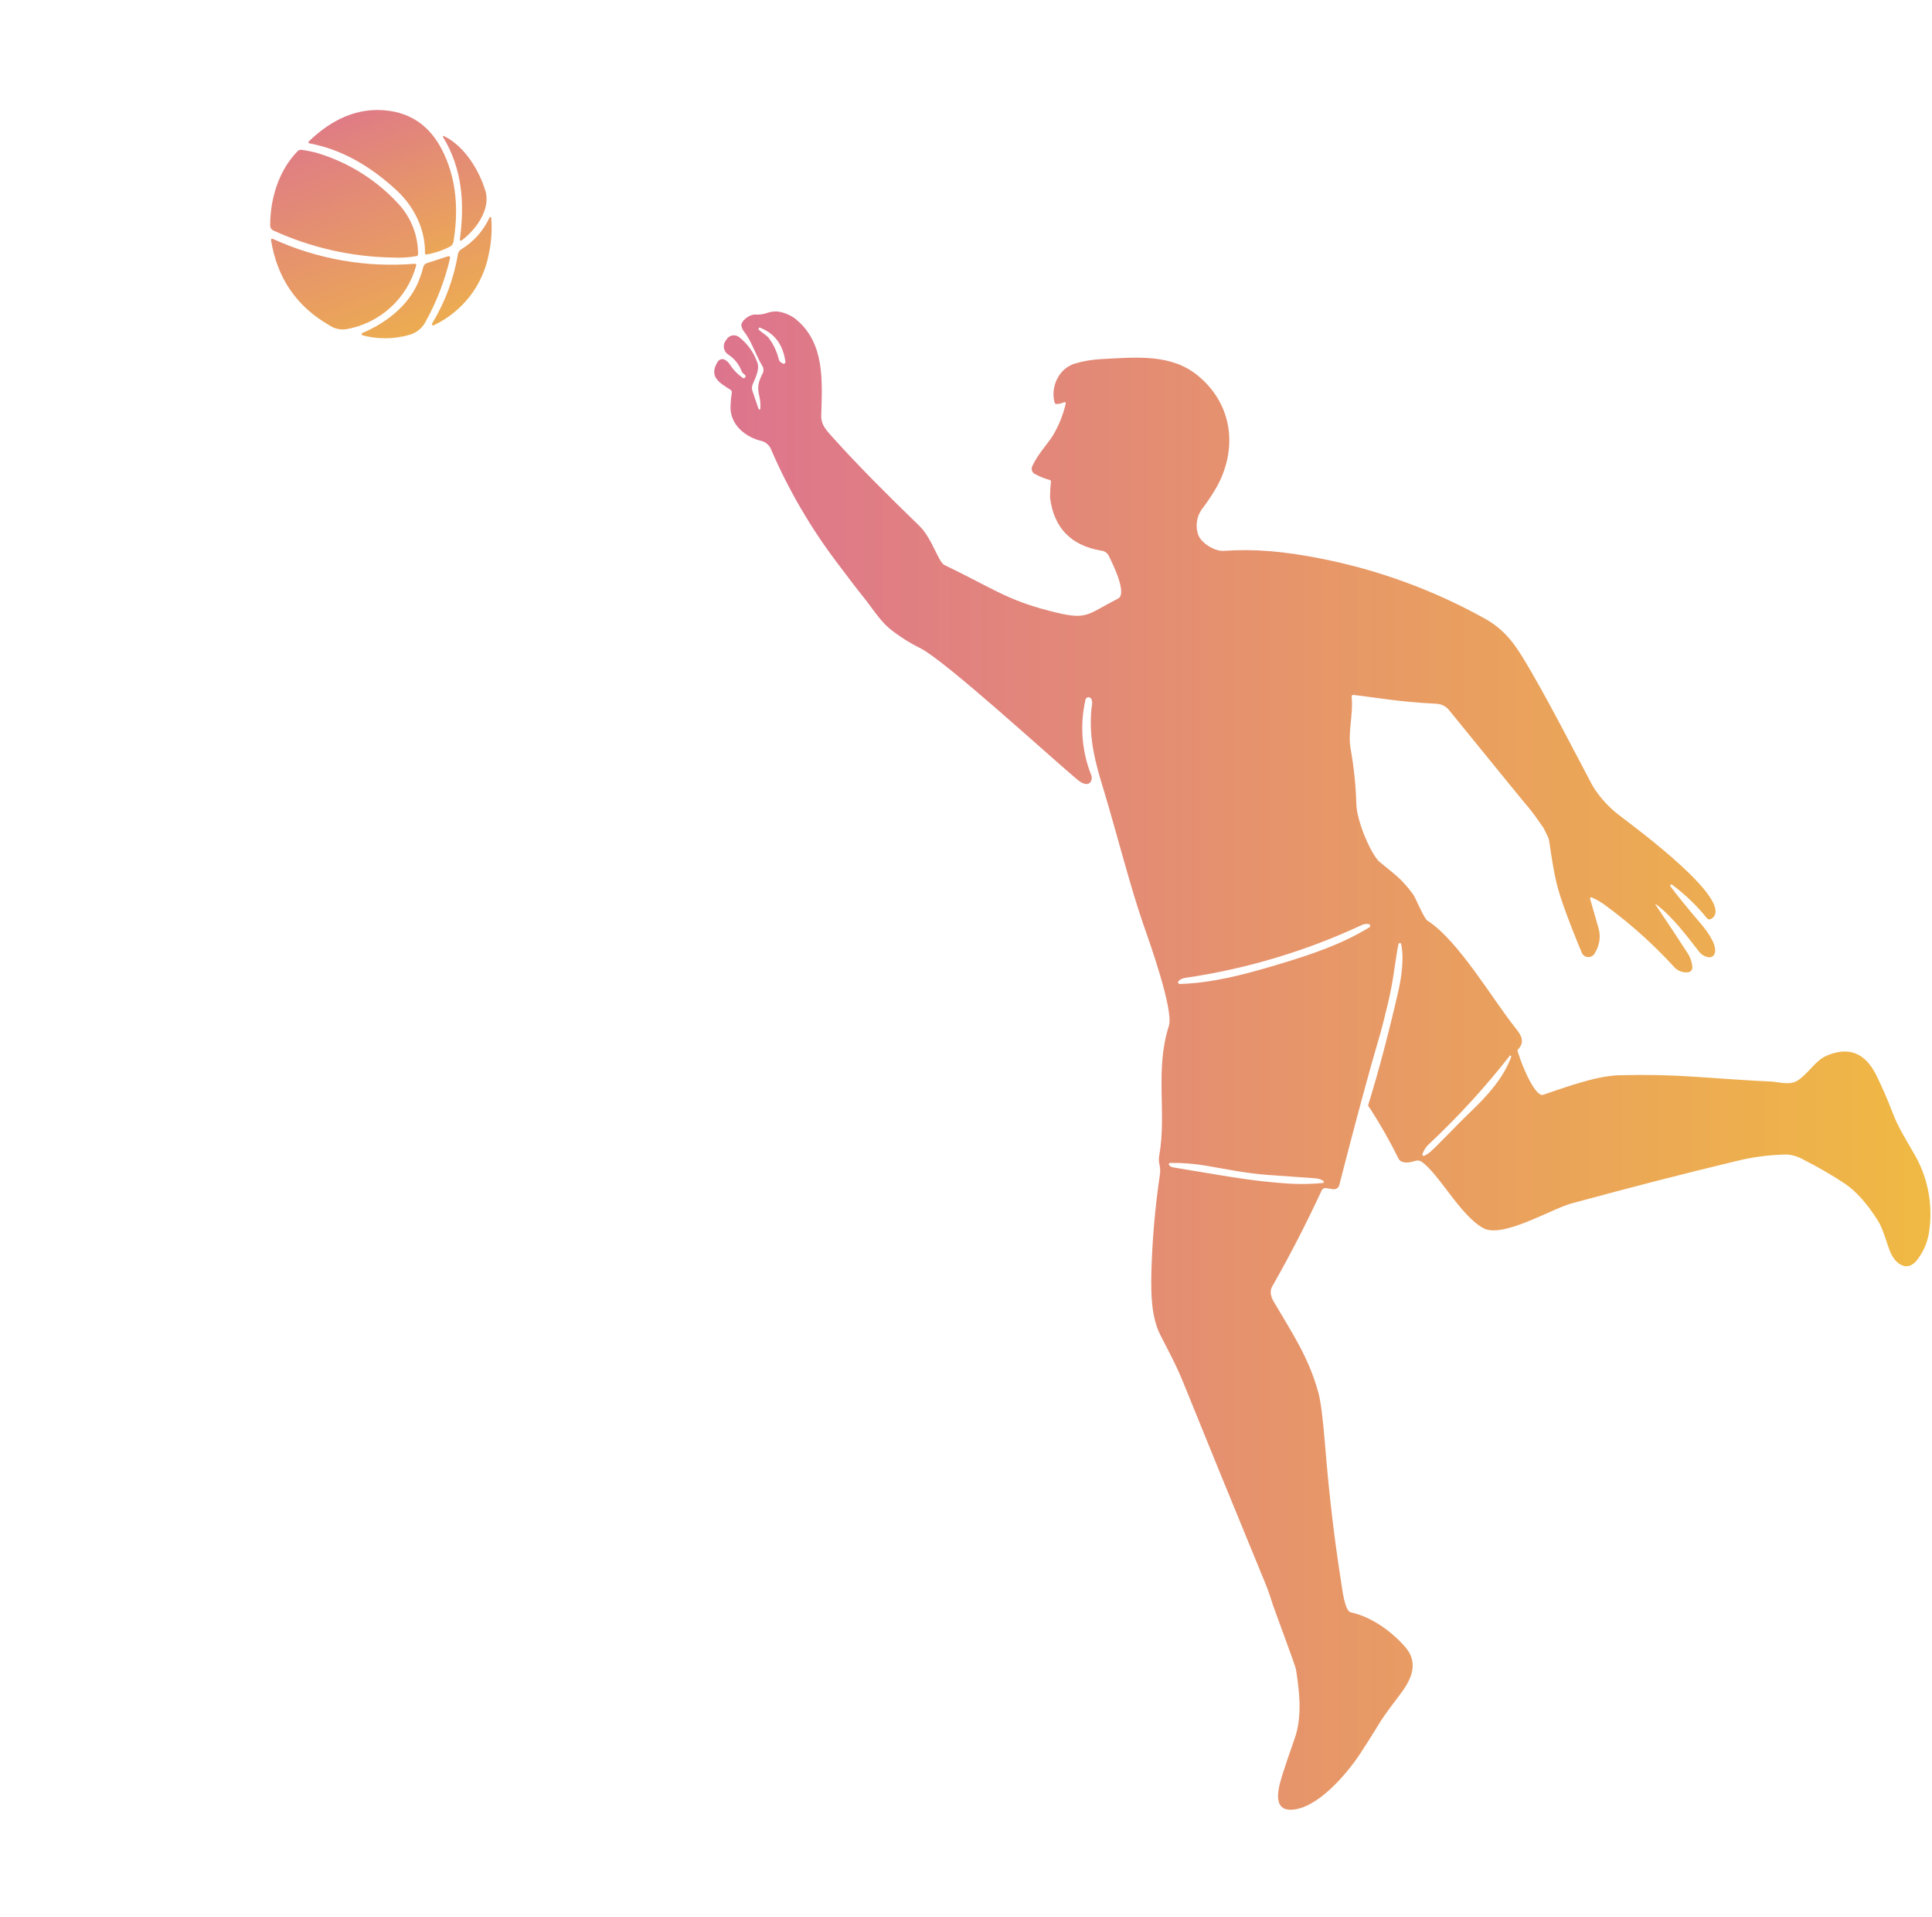 <svg width="615" height="610" viewBox="0 0 615 610" fill="none" xmlns="http://www.w3.org/2000/svg">
<path d="M242.03 130.059C242.029 130.129 242.002 130.196 241.955 130.247C241.909 130.299 241.845 130.333 241.775 130.341C241.706 130.35 241.636 130.333 241.578 130.294C241.52 130.255 241.478 130.196 241.46 130.129L239.52 124.419C239.3 123.804 239.3 123.133 239.52 122.519C240.15 120.839 241.84 117.929 241.16 115.619C240.083 112.37 238.081 109.506 235.4 107.379C235.114 107.13 234.779 106.943 234.417 106.831C234.054 106.719 233.672 106.684 233.296 106.728C232.919 106.772 232.556 106.895 232.229 107.088C231.903 107.281 231.62 107.54 231.4 107.849L230.98 108.429C230.729 108.776 230.554 109.171 230.464 109.59C230.374 110.009 230.373 110.442 230.459 110.861C230.546 111.28 230.719 111.677 230.967 112.026C231.215 112.375 231.532 112.669 231.9 112.889C233.814 114.157 235.277 115.998 236.08 118.149C236.209 118.464 236.424 118.738 236.7 118.939C236.895 119.061 237.068 119.217 237.21 119.399C237.296 119.511 237.339 119.65 237.331 119.791C237.323 119.932 237.265 120.066 237.166 120.167C237.068 120.269 236.937 120.332 236.796 120.345C236.656 120.358 236.515 120.321 236.4 120.239C234.78 119.101 233.395 117.661 232.32 115.999C231.891 115.294 231.266 114.731 230.52 114.379C230.124 114.25 229.696 114.264 229.309 114.417C228.922 114.571 228.6 114.854 228.4 115.219C225.55 119.949 229.02 121.789 232.56 124.069C232.715 124.162 232.836 124.303 232.904 124.471C232.973 124.638 232.985 124.823 232.94 124.999C232.742 126.274 232.615 127.559 232.56 128.849C232.14 134.569 236.51 138.689 241.87 140.209C242.711 140.34 243.501 140.698 244.155 141.244C244.809 141.79 245.301 142.504 245.58 143.309C250.967 155.763 257.801 167.541 265.94 178.399C270.606 184.599 273.273 188.092 273.94 188.879C277.22 192.809 279.81 197.259 283.25 200.109C286.266 202.521 289.536 204.6 293 206.309C301 210.379 333.09 239.799 342.82 248.009C346.88 251.439 347.95 248.149 347.39 246.739C344.347 239.114 343.694 230.743 345.52 222.739C345.545 222.585 345.605 222.44 345.696 222.314C345.788 222.188 345.907 222.085 346.045 222.013C346.182 221.941 346.335 221.903 346.49 221.9C346.646 221.898 346.8 221.931 346.94 221.999C348.13 222.639 347.49 224.999 347.43 225.559C346.52 235.259 348.77 243.079 351.43 251.739C355.1 263.859 359.91 282.599 363.9 294.029C365.56 298.779 373.71 321.429 372.08 326.499C367.56 340.579 371.46 354.099 369 367.839C368.86 368.612 368.86 369.405 369 370.179L369.15 370.899C369.338 371.868 369.362 372.862 369.22 373.839C367.658 384.383 366.746 395.013 366.49 405.669C366.37 412.569 366.62 419.409 369.35 424.829C372.35 430.729 374.26 434.109 376.6 439.829C383.653 457.275 392.433 478.762 402.94 504.289C403.606 505.915 404.363 508.085 405.21 510.799C405.57 511.989 412.33 530.009 412.53 531.239C413.62 538.109 414.58 546.189 412.19 553.059C410.33 558.392 409.08 562.079 408.44 564.119C407.26 567.839 404.25 576.649 411.66 575.909C419.74 575.109 428.75 564.509 432.99 558.069C434.91 555.155 436.883 552.039 438.91 548.719C441.27 544.849 443.98 541.619 446.29 538.409C449.62 533.809 451.44 528.869 447.29 524.129C443.01 519.199 436.5 514.489 429.99 513.129C428.07 512.739 427.29 505.869 426.91 503.459C424.783 490.019 423.116 475.925 421.91 461.179C421.183 451.885 420.426 445.855 419.64 443.089C416.64 432.409 412.29 425.749 405.5 414.319C404.37 412.409 404.19 410.769 404.97 409.419C410.57 399.599 415.823 389.402 420.73 378.829C420.847 378.581 421.04 378.378 421.281 378.248C421.522 378.118 421.799 378.07 422.07 378.109L424.32 378.459C424.756 378.528 425.203 378.432 425.572 378.189C425.942 377.947 426.209 377.576 426.32 377.149C431.653 356.362 436.006 340.292 439.38 328.939C439.78 327.605 440.583 324.432 441.79 319.419C442.57 316.152 443.18 313.012 443.62 309.999C444.44 304.405 444.956 301.225 445.17 300.459C445.191 300.36 445.245 300.272 445.324 300.209C445.402 300.146 445.499 300.112 445.6 300.112C445.7 300.112 445.798 300.146 445.876 300.209C445.954 300.272 446.009 300.36 446.03 300.459C447.03 305.229 446.03 311.459 445.13 315.349C442.66 326.349 438.87 341.039 435.58 351.479C435.4 352.029 435.85 352.399 436.19 352.879C439.47 357.961 442.458 363.227 445.14 368.649C446.01 370.439 448.55 370.099 450.57 369.429C450.905 369.324 451.259 369.297 451.606 369.351C451.953 369.404 452.282 369.537 452.57 369.739C458.14 373.669 464.81 386.799 472.16 390.849C478.26 394.219 493.72 384.769 500.29 382.979C518.956 377.899 536.33 373.432 552.41 369.579C557.807 368.217 563.344 367.492 568.91 367.419C570.777 367.587 572.584 368.168 574.2 369.119C578.704 371.388 583.071 373.919 587.28 376.699C590.82 379.112 594.28 382.969 597.66 388.269C599.6 391.269 600.52 395.689 601.82 398.669C603.27 401.969 606.82 404.979 610.01 401.279C612.352 398.428 613.799 394.949 614.17 391.279C615.31 382.721 613.482 374.031 608.99 366.659C605.99 361.409 604.22 358.729 602.33 353.799C600.73 349.619 599.04 345.742 597.26 342.169C593.713 335.015 588.43 332.959 581.41 335.999C577.93 337.509 576.11 341.119 572.47 343.719C569.81 345.619 566.29 344.249 563.13 344.159C560.39 344.079 552.313 343.572 538.9 342.639C531.607 342.132 523.813 341.982 515.52 342.189C507.95 342.369 497.89 346.189 491.19 348.419C488.99 349.139 485.06 340.899 483.19 334.859C483.09 334.549 482.94 334.269 483.19 334.029C485.39 331.639 484.47 329.729 482.46 327.219C475.22 318.219 464.21 299.219 454.32 292.949C453.32 292.349 450.53 285.579 449.86 284.669C446.13 279.609 444.1 278.389 439.17 274.319C436.6 272.209 431.78 261.319 431.75 255.689C431.579 250.041 431.005 244.414 430.03 238.849C428.88 233.119 430.85 227.719 430.26 221.719C430.252 221.642 430.261 221.565 430.287 221.493C430.313 221.42 430.355 221.355 430.41 221.301C430.464 221.247 430.531 221.206 430.603 221.182C430.676 221.157 430.754 221.149 430.83 221.159C438.78 222.049 444.42 223.309 457.43 223.979C458.216 224.037 458.981 224.265 459.671 224.647C460.362 225.028 460.961 225.554 461.43 226.189C477.096 245.469 485.513 255.779 486.68 257.119C487.55 258.119 489.19 260.369 491.55 263.789L491.5 263.839C491.93 264.649 492.35 265.489 492.75 266.369C492.951 266.807 493.089 267.272 493.16 267.749C493.96 273.469 494.723 277.852 495.45 280.899C496.476 285.299 499.163 292.729 503.51 303.189C503.668 303.569 503.927 303.9 504.259 304.145C504.591 304.39 504.983 304.541 505.393 304.581C505.804 304.621 506.217 304.549 506.59 304.372C506.963 304.196 507.281 303.921 507.51 303.579L507.73 303.209C508.456 302.052 508.93 300.755 509.122 299.402C509.313 298.049 509.217 296.672 508.84 295.359L506.16 286.049C506.142 285.98 506.143 285.908 506.163 285.841C506.184 285.773 506.223 285.713 506.276 285.666C506.329 285.619 506.393 285.588 506.463 285.576C506.533 285.564 506.604 285.572 506.67 285.599C508.36 286.32 509.947 287.261 511.39 288.399C519.145 294.096 526.323 300.54 532.82 307.639C533.371 308.285 534.072 308.786 534.862 309.098C535.652 309.41 536.506 309.524 537.35 309.429C537.744 309.391 538.108 309.2 538.364 308.897C538.62 308.595 538.748 308.204 538.72 307.809C538.595 306.207 538.069 304.663 537.19 303.319C535.143 300.112 531.75 294.989 527.01 287.949C526.99 287.927 526.979 287.898 526.979 287.869C526.979 287.839 526.99 287.811 527.01 287.789C527.033 287.771 527.061 287.761 527.09 287.761C527.119 287.761 527.147 287.771 527.17 287.789C532.42 291.789 536.59 297.409 541.1 303.159C541.85 304.109 544.54 305.549 545.6 303.889C547.18 301.439 543.48 296.419 541.78 294.409C537.24 289.075 533.907 284.989 531.78 282.149C531.717 282.071 531.683 281.974 531.683 281.874C531.683 281.774 531.717 281.677 531.78 281.599C531.855 281.53 531.953 281.493 532.055 281.493C532.156 281.493 532.254 281.53 532.33 281.599C536.424 284.652 540.119 288.206 543.33 292.179C543.487 292.382 543.713 292.521 543.965 292.569C544.218 292.617 544.479 292.57 544.7 292.439C553.17 287.359 520.55 263.379 515.62 259.599C512.65 257.355 510.054 254.655 507.93 251.599C507.65 251.189 507.23 250.529 506.71 249.599C500.65 238.179 494.03 225.199 487.58 214.059C483.06 206.279 479.89 200.809 472.39 196.719C456.23 187.764 438.774 181.38 420.65 177.799C408.77 175.459 399.65 174.629 389.5 175.309C386.59 175.499 382.33 172.759 381.44 170.239C380.925 168.779 380.796 167.212 381.064 165.688C381.332 164.164 381.988 162.735 382.97 161.539C384.619 159.351 386.125 157.06 387.48 154.679C394.15 142.259 392.11 128.529 381.48 119.679C372.96 112.549 361.95 113.679 350.62 114.279C347.746 114.414 344.899 114.894 342.14 115.709C337 117.279 334.35 123.149 335.7 128.109C335.74 128.25 335.828 128.374 335.948 128.459C336.068 128.544 336.213 128.587 336.36 128.579C337.174 128.556 337.975 128.361 338.71 128.009C338.775 127.978 338.848 127.966 338.92 127.975C338.992 127.984 339.059 128.014 339.115 128.06C339.171 128.106 339.212 128.167 339.234 128.236C339.256 128.305 339.258 128.379 339.24 128.449C338.412 132.043 337.026 135.485 335.13 138.649C333.4 141.379 330.45 144.439 328.69 148.169C328.541 148.413 328.449 148.687 328.419 148.971C328.39 149.255 328.424 149.543 328.52 149.812C328.616 150.081 328.771 150.326 328.973 150.528C329.175 150.729 329.42 150.883 329.69 150.979C331.109 151.742 332.612 152.336 334.17 152.749C334.289 152.783 334.393 152.857 334.464 152.959C334.536 153.061 334.569 153.185 334.56 153.309C334.36 155.001 334.26 156.704 334.26 158.409C335.486 168.029 340.946 173.645 350.64 175.259C351.152 175.322 351.639 175.516 352.054 175.823C352.47 176.129 352.799 176.538 353.01 177.009C354.15 179.349 358.95 188.939 355.91 190.489C345.49 195.819 346.25 197.559 334.18 194.439C320.26 190.829 316.18 187.299 300.59 179.789C298.71 178.879 296.66 171.219 292.68 167.389C281.94 156.999 272.83 147.799 265.61 139.789C263.07 136.969 261.34 135.339 261.42 132.199C261.72 121.199 262.69 108.929 252.99 101.309C251.353 100.158 249.469 99.408 247.49 99.119C246.295 99.058 245.101 99.242 243.98 99.659C242.822 100.033 241.605 100.189 240.39 100.119C238.87 99.969 236.2 101.749 235.98 103.419C236.066 104.289 236.434 105.108 237.03 105.749C239.49 109.129 240.51 112.879 242.7 116.519C242.907 116.862 243.022 117.253 243.036 117.653C243.05 118.054 242.962 118.452 242.78 118.809C241.54 121.259 240.94 122.999 241.69 125.999C242.01 127.327 242.125 128.696 242.03 130.059ZM249.21 115.699L248.8 115.479C248.586 115.367 248.397 115.213 248.246 115.026C248.095 114.838 247.984 114.621 247.92 114.389C247.324 111.949 246.25 109.651 244.76 107.629C243.92 106.559 242.43 105.879 241.53 104.859C241.478 104.798 241.449 104.722 241.445 104.642C241.442 104.563 241.464 104.485 241.51 104.419C241.556 104.354 241.622 104.306 241.698 104.283C241.774 104.259 241.855 104.261 241.93 104.289C246.596 106.095 249.29 109.715 250.01 115.149C250.021 115.248 250.005 115.348 249.964 115.439C249.922 115.529 249.857 115.607 249.775 115.664C249.693 115.72 249.597 115.753 249.497 115.76C249.398 115.766 249.298 115.745 249.21 115.699ZM480.59 335.999C480.612 335.975 480.639 335.956 480.669 335.943C480.7 335.93 480.732 335.923 480.765 335.923C480.798 335.923 480.83 335.93 480.86 335.943C480.89 335.956 480.917 335.975 480.94 335.999C480.991 336.028 481.03 336.073 481.052 336.128C481.074 336.182 481.077 336.242 481.06 336.299C478.67 342.949 473.57 348.609 468.14 353.809C463.08 358.659 457.14 365.089 455.14 366.709C454.614 367.145 454.037 367.515 453.42 367.809C453.339 367.846 453.248 367.859 453.16 367.846C453.071 367.833 452.989 367.794 452.922 367.735C452.855 367.675 452.807 367.598 452.783 367.511C452.76 367.425 452.762 367.334 452.79 367.249C453.28 365.917 454.103 364.733 455.18 363.809C464.353 355.206 472.848 345.908 480.59 335.999ZM375.17 312.199C375.758 311.628 376.524 311.275 377.34 311.199C396.737 308.36 415.618 302.714 433.39 294.439C434.12 294.064 434.954 293.944 435.76 294.099C435.863 294.126 435.957 294.182 436.029 294.26C436.102 294.339 436.15 294.436 436.169 294.541C436.188 294.646 436.176 294.755 436.136 294.853C436.095 294.952 436.027 295.037 435.94 295.099C427.17 300.509 417.21 303.849 406.62 307.009C396.03 310.169 385.88 312.859 375.62 313.139C375.506 313.153 375.39 313.13 375.289 313.075C375.188 313.02 375.107 312.934 375.057 312.83C375.008 312.726 374.992 312.61 375.012 312.496C375.032 312.383 375.087 312.279 375.17 312.199ZM421.24 375.809C421.305 375.85 421.355 375.912 421.384 375.984C421.412 376.056 421.417 376.135 421.399 376.21C421.38 376.285 421.338 376.352 421.279 376.402C421.22 376.452 421.147 376.482 421.07 376.489C417.819 376.797 414.551 376.878 411.29 376.729C398.1 376.029 386.5 373.589 373.41 371.519C372.906 371.44 372.452 371.171 372.14 370.769C372.092 370.708 372.062 370.635 372.052 370.559C372.043 370.482 372.055 370.404 372.087 370.334C372.119 370.264 372.17 370.204 372.234 370.16C372.298 370.117 372.373 370.092 372.45 370.089C376.401 370.033 380.349 370.351 384.24 371.039C390.98 372.179 396.56 373.389 403.24 373.889L418.83 374.999C419.688 375.063 420.517 375.341 421.24 375.809Z" fill="url(#paint0_linear_940_3229)"/>
<path d="M135.8 80.999C135.733 81.011 135.665 81.008 135.6 80.99C135.535 80.972 135.475 80.94 135.424 80.896C135.373 80.852 135.333 80.796 135.306 80.735C135.28 80.673 135.267 80.606 135.27 80.539C135.44 73.089 131.83 65.789 126.44 60.759C118.5 53.339 109.17 47.579 98.439 45.609C98.378 45.597 98.321 45.568 98.275 45.526C98.229 45.484 98.195 45.43 98.178 45.37C98.16 45.31 98.159 45.247 98.176 45.187C98.192 45.126 98.224 45.072 98.27 45.029C105.34 38.219 113.76 33.869 123.83 35.259C133.05 36.529 138.73 42.329 142.14 50.809C145.55 59.289 145.8 68.299 144.33 77.009C144.279 77.325 144.154 77.624 143.965 77.881C143.775 78.139 143.526 78.347 143.24 78.489C140.899 79.693 138.391 80.539 135.8 80.999Z" fill="url(#paint1_linear_940_3229)"/>
<path d="M141.28 43.279C147.86 46.449 152.56 54.219 154.53 60.799C156.29 66.679 151.33 73.319 146.92 76.539C146.867 76.579 146.802 76.602 146.735 76.606C146.668 76.609 146.601 76.593 146.544 76.559C146.486 76.525 146.44 76.474 146.411 76.413C146.382 76.353 146.371 76.285 146.38 76.219C147.97 64.549 147.12 53.669 141.02 43.579C140.999 43.541 140.989 43.497 140.993 43.454C140.997 43.41 141.015 43.369 141.044 43.336C141.072 43.303 141.11 43.28 141.153 43.27C141.195 43.259 141.24 43.263 141.28 43.279Z" fill="url(#paint2_linear_940_3229)"/>
<path d="M132.54 81.508C130.12 81.948 127.656 82.103 125.2 81.969C112.007 81.776 98.998 78.84 87 73.349C86.704 73.211 86.453 72.992 86.276 72.718C86.099 72.444 86.004 72.125 86 71.799C86 63.298 88.67 54.358 94.7 48.139C94.858 47.975 95.05 47.849 95.263 47.77C95.476 47.69 95.704 47.659 95.93 47.678C98.282 47.962 100.596 48.502 102.83 49.288C112.069 52.396 120.366 57.802 126.94 64.999C130.896 69.324 133.087 74.976 133.08 80.838C133.085 80.999 133.036 81.157 132.939 81.286C132.843 81.415 132.706 81.508 132.55 81.549L132.54 81.508Z" fill="url(#paint3_linear_940_3229)"/>
<path d="M156.371 69.299C156.687 73.148 156.431 77.024 155.611 80.799C154.695 85.708 152.624 90.329 149.569 94.28C146.514 98.231 142.562 101.397 138.041 103.519C137.966 103.553 137.881 103.563 137.8 103.546C137.719 103.53 137.645 103.488 137.59 103.426C137.534 103.365 137.499 103.288 137.49 103.206C137.482 103.123 137.499 103.04 137.541 102.969C141.658 96.2 144.451 88.71 145.771 80.899C145.822 80.589 145.937 80.294 146.11 80.032C146.282 79.771 146.507 79.548 146.771 79.379C150.744 76.974 153.904 73.43 155.841 69.209C155.866 69.159 155.907 69.118 155.957 69.094C156.007 69.069 156.064 69.061 156.119 69.071C156.174 69.081 156.225 69.109 156.263 69.15C156.301 69.191 156.325 69.243 156.331 69.299H156.371Z" fill="url(#paint4_linear_940_3229)"/>
<path d="M132.5 84.469C131.092 89.648 128.229 94.316 124.25 97.919C120.271 101.522 115.344 103.909 110.05 104.799C108.207 105.013 106.347 104.559 104.81 103.519C94.364 97.479 88.187 88.439 86.28 76.399C86.27 76.333 86.277 76.266 86.301 76.205C86.325 76.143 86.365 76.089 86.417 76.048C86.469 76.007 86.531 75.981 86.597 75.972C86.662 75.964 86.729 75.973 86.79 75.999C100.949 82.485 116.539 85.22 132.06 83.939C132.127 83.935 132.194 83.948 132.255 83.974C132.316 84.001 132.37 84.042 132.413 84.094C132.456 84.145 132.486 84.206 132.501 84.271C132.516 84.336 132.516 84.404 132.5 84.469Z" fill="url(#paint5_linear_940_3229)"/>
<path d="M143.29 82.108C141.647 89.129 139.049 95.892 135.57 102.208C135.06 103.247 134.339 104.168 133.454 104.913C132.57 105.659 131.54 106.212 130.43 106.538C125.539 107.958 120.355 108.024 115.43 106.728C115.348 106.699 115.278 106.645 115.229 106.575C115.179 106.504 115.152 106.42 115.152 106.333C115.152 106.247 115.179 106.163 115.229 106.092C115.278 106.021 115.348 105.968 115.43 105.938C123.32 102.618 130.72 96.688 133.63 88.538C134.074 87.384 134.442 86.201 134.73 84.998C134.796 84.709 134.936 84.442 135.135 84.224C135.335 84.004 135.588 83.841 135.87 83.748L142.64 81.548C142.725 81.521 142.816 81.518 142.904 81.537C142.992 81.557 143.072 81.599 143.138 81.66C143.204 81.721 143.253 81.798 143.28 81.884C143.306 81.97 143.31 82.061 143.29 82.148V82.108Z" fill="url(#paint6_linear_940_3229)"/>
<defs>
<linearGradient id="paint0_linear_940_3229" x1="614.6" y1="337.509" x2="227.35" y2="337.509" gradientUnits="userSpaceOnUse">
<stop stop-color="#F0B943"/>
<stop offset="1" stop-color="#DD748E"/>
</linearGradient>
<linearGradient id="paint1_linear_940_3229" x1="147.75" y1="120.009" x2="111.9" y2="26.639" gradientUnits="userSpaceOnUse">
<stop offset="0.18" stop-color="#F0B943"/>
<stop offset="1" stop-color="#DD748E"/>
</linearGradient>
<linearGradient id="paint2_linear_940_3229" x1="167.36" y1="112.479" x2="131.51" y2="19.109" gradientUnits="userSpaceOnUse">
<stop stop-color="#F0B943"/>
<stop offset="1" stop-color="#DD748E"/>
</linearGradient>
<linearGradient id="paint3_linear_940_3229" x1="129.75" y1="126.918" x2="93.9" y2="33.548" gradientUnits="userSpaceOnUse">
<stop stop-color="#F0B943"/>
<stop offset="1" stop-color="#DD748E"/>
</linearGradient>
<linearGradient id="paint4_linear_940_3229" x1="158.321" y1="115.949" x2="122.481" y2="22.579" gradientUnits="userSpaceOnUse">
<stop stop-color="#F0B943"/>
<stop offset="1" stop-color="#DD748E"/>
</linearGradient>
<linearGradient id="paint5_linear_940_3229" x1="127.15" y1="127.919" x2="91.3" y2="34.549" gradientUnits="userSpaceOnUse">
<stop stop-color="#F0B943"/>
<stop offset="1" stop-color="#DD748E"/>
</linearGradient>
<linearGradient id="paint6_linear_940_3229" x1="140.25" y1="122.888" x2="104.4" y2="29.518" gradientUnits="userSpaceOnUse">
<stop stop-color="#F0B943"/>
<stop offset="1" stop-color="#DD748E"/>
</linearGradient>
</defs>
</svg>
